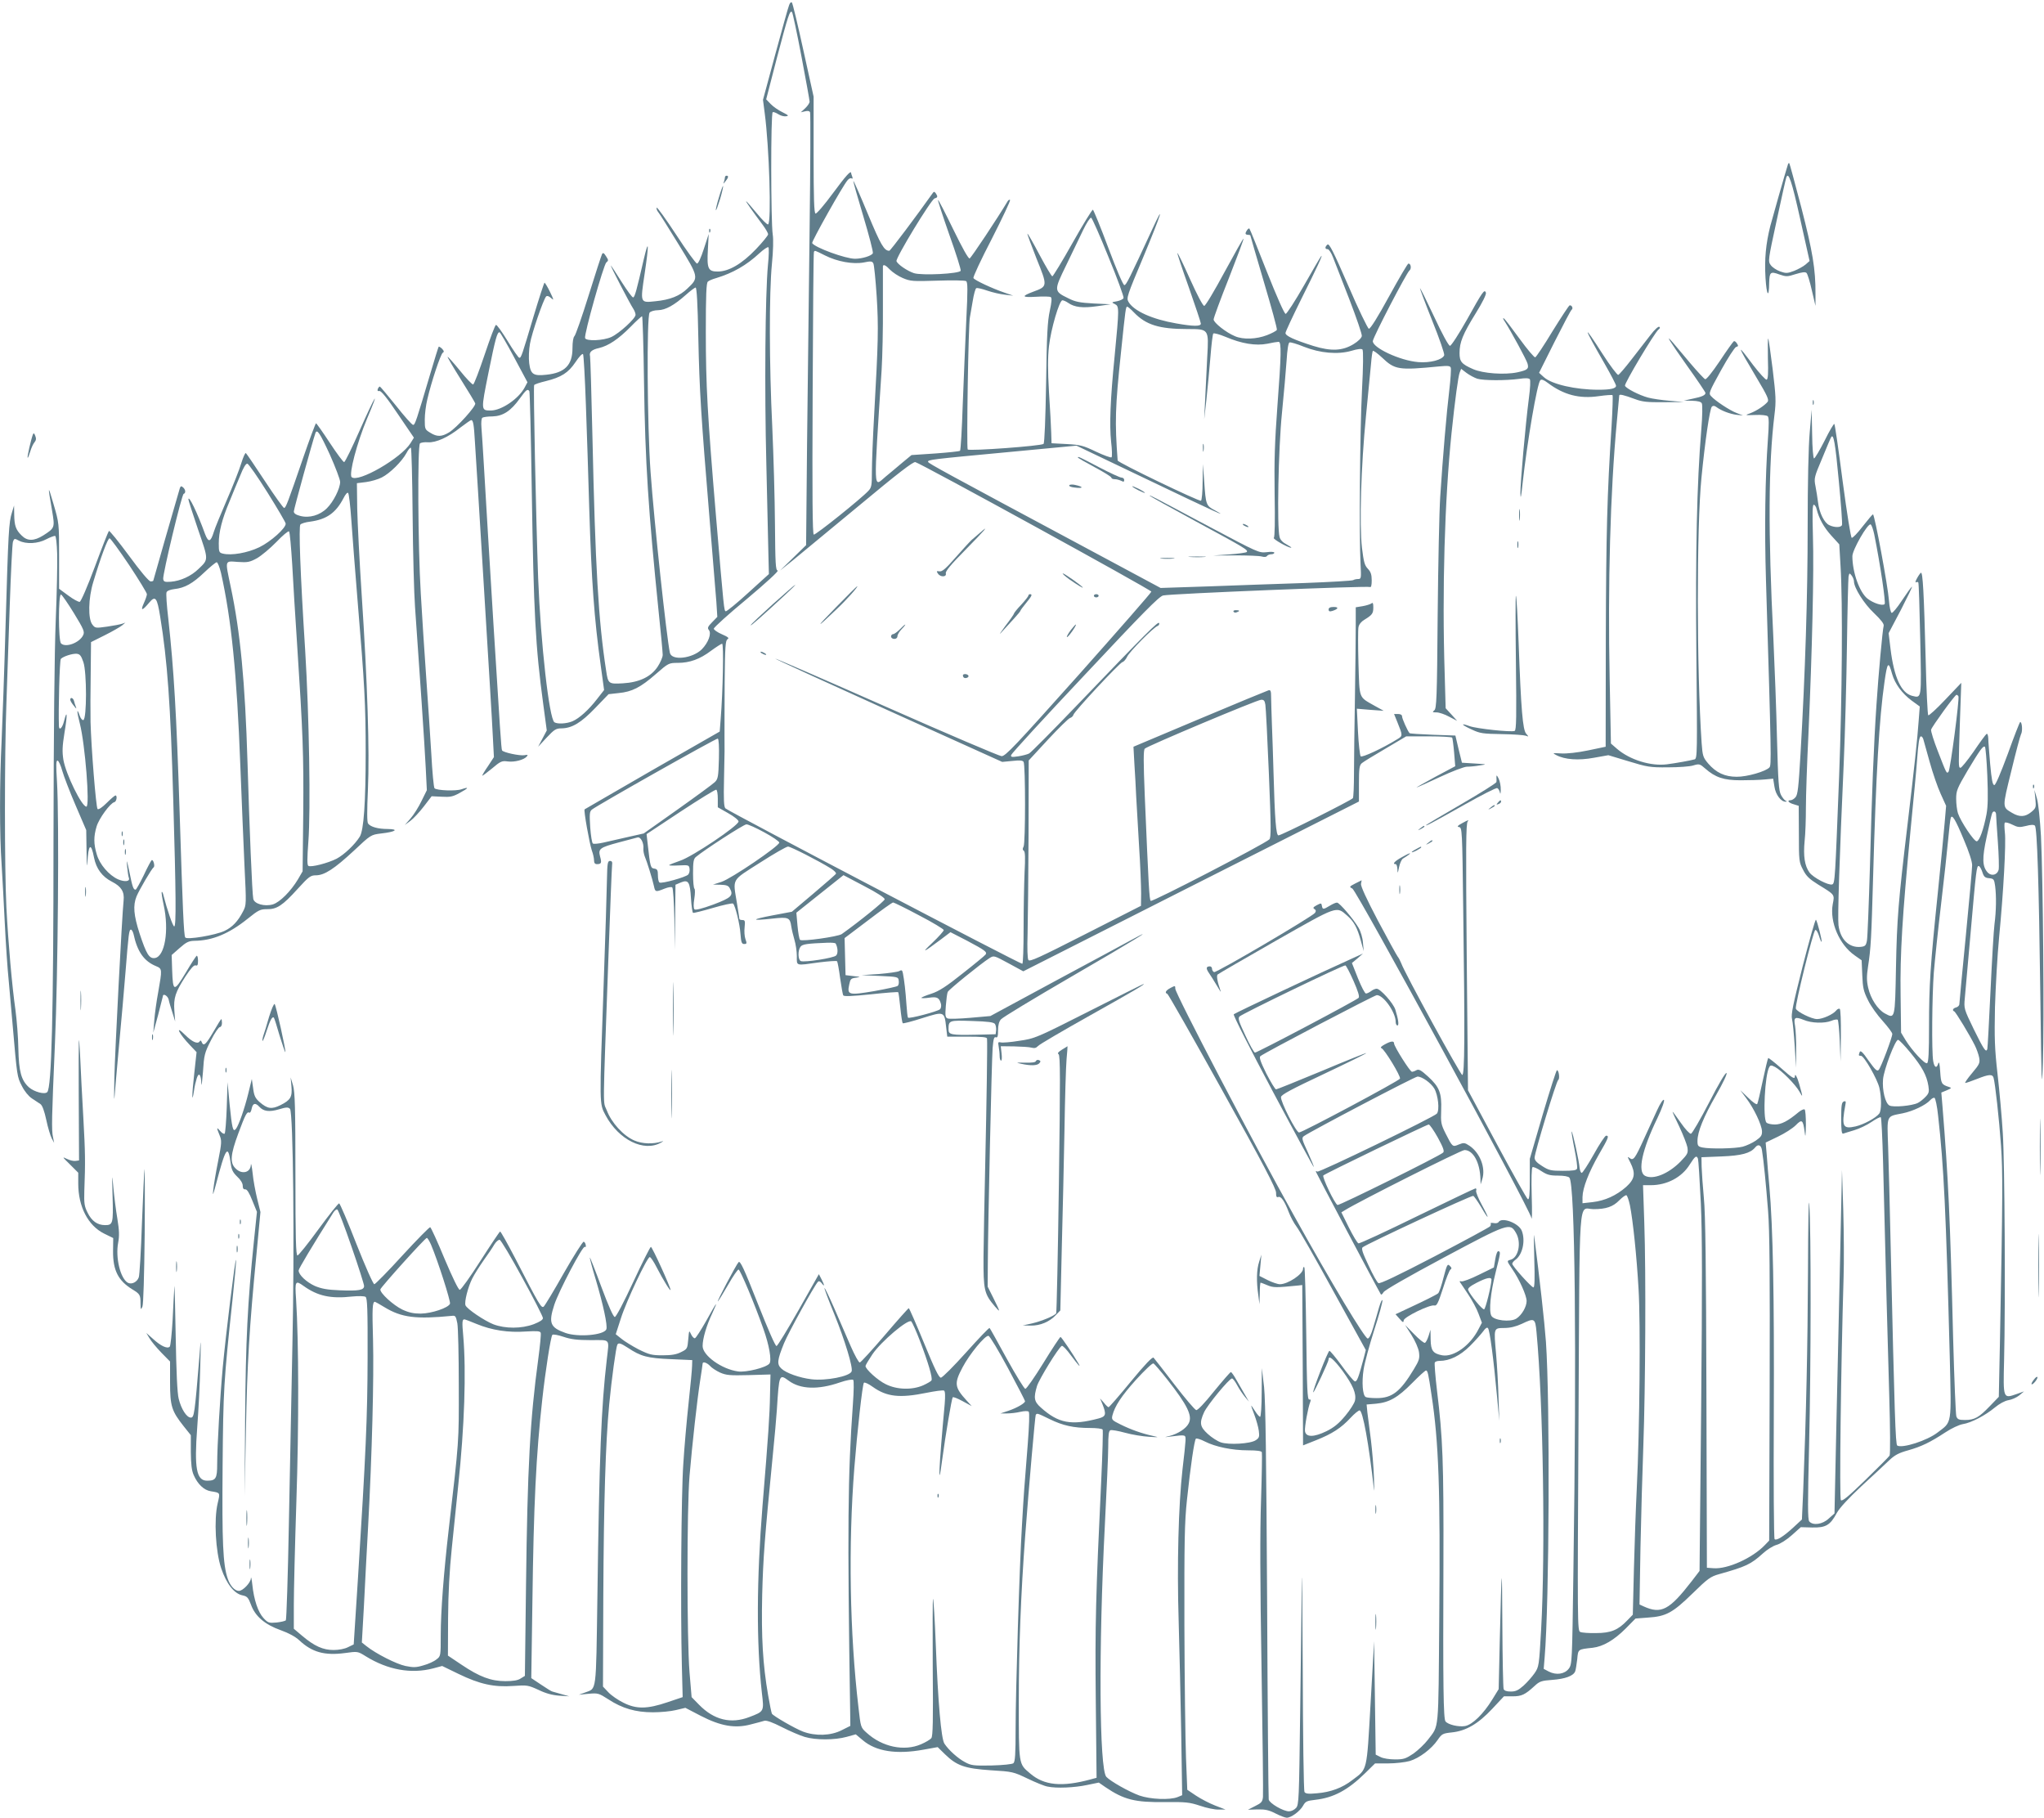 <?xml version="1.0" standalone="no"?>
<!DOCTYPE svg PUBLIC "-//W3C//DTD SVG 20010904//EN"
 "http://www.w3.org/TR/2001/REC-SVG-20010904/DTD/svg10.dtd">
<svg version="1.0" xmlns="http://www.w3.org/2000/svg"
 width="1280pt" height="1138pt" viewBox="0 0 1280 1138"
 preserveAspectRatio="xMidYMid meet">
<g transform="translate(0,1138) scale(0.1,-0.1)"
fill="#607d8b" stroke="none">
<path d="M4942 11349 c-6 -13 -44 -152 -87 -309 l-77 -285 11 -85 c28 -210 43
-682 21 -695 -5 -3 -37 28 -71 70 -34 41 -64 75 -66 75 -5 0 38 -60 104 -149
18 -24 33 -50 33 -58 0 -7 -34 -49 -76 -93 -88 -92 -170 -140 -240 -140 -60 0
-68 18 -61 139 l5 96 -30 -92 c-18 -56 -35 -93 -43 -93 -7 0 -66 81 -131 181
-65 99 -120 175 -122 169 -2 -6 2 -19 10 -28 8 -9 65 -100 127 -201 128 -208
128 -209 56 -277 -48 -47 -109 -71 -201 -80 -96 -10 -95 -13 -67 173 28 189
26 225 -6 88 -44 -191 -56 -236 -66 -237 -6 -1 -37 42 -71 95 -33 53 -64 100
-68 104 -10 9 120 -241 141 -272 7 -11 13 -27 13 -36 0 -23 -102 -116 -152
-139 -51 -23 -156 -27 -164 -7 -8 21 116 460 133 474 14 11 14 15 -2 39 -13
21 -19 24 -25 13 -4 -8 -42 -124 -84 -259 -42 -135 -82 -249 -89 -255 -7 -6
-12 -36 -12 -75 0 -106 -48 -154 -163 -166 -82 -9 -99 2 -108 72 -4 32 -2 85
5 123 11 65 84 277 101 295 6 6 18 2 31 -10 19 -17 18 -13 -7 39 -15 31 -31
57 -34 57 -3 0 -34 -96 -69 -212 -73 -245 -77 -258 -89 -258 -5 0 -38 47 -73
105 -35 57 -68 103 -73 101 -6 -1 -37 -85 -71 -186 -34 -101 -66 -185 -72
-187 -5 -2 -43 37 -83 87 -40 49 -75 88 -77 86 -2 -2 35 -65 82 -140 48 -76
88 -143 91 -151 7 -17 -116 -153 -164 -182 -46 -28 -75 -29 -118 -2 -33 20
-34 23 -34 82 0 34 7 91 16 127 25 108 83 283 97 292 9 5 8 11 -5 25 -10 9
-19 15 -21 12 -2 -2 -25 -76 -51 -164 -90 -304 -97 -325 -109 -325 -7 0 -55
54 -107 120 -52 65 -98 119 -101 120 -4 0 -10 -7 -13 -15 -4 -11 -1 -15 10
-13 11 2 49 -45 116 -145 l100 -147 -21 -34 c-58 -94 -330 -251 -369 -213 -18
19 33 214 97 367 84 198 52 148 -45 -71 -49 -111 -93 -202 -99 -202 -5 -1 -46
54 -90 121 -44 67 -83 122 -86 122 -3 0 -39 -96 -79 -212 -99 -288 -110 -318
-121 -318 -5 0 -59 75 -120 168 -61 92 -114 171 -119 175 -4 5 -17 -24 -29
-63 -12 -40 -53 -144 -91 -231 -38 -88 -75 -178 -81 -199 -20 -65 -34 -68 -55
-13 -48 133 -104 248 -104 216 0 -6 27 -90 60 -187 67 -194 67 -187 3 -248
-46 -45 -112 -75 -173 -80 -39 -3 -45 0 -48 17 -4 29 116 529 128 533 15 5 12
28 -4 41 -11 10 -15 8 -20 -6 -26 -87 -166 -575 -166 -578 0 -3 -8 -5 -17 -5
-11 1 -63 62 -136 162 -65 88 -121 157 -125 154 -4 -4 -44 -105 -88 -224 -47
-126 -87 -218 -95 -220 -8 -1 -40 16 -72 40 l-57 42 0 205 c0 206 0 206 -35
326 -36 123 -37 120 -9 -41 18 -108 18 -109 -55 -156 -58 -36 -100 -37 -136 0
-36 35 -45 61 -46 130 l-1 57 -13 -43 c-20 -62 -23 -123 -40 -702 -8 -289 -20
-617 -25 -730 -13 -262 -13 -585 0 -770 5 -80 14 -246 20 -370 6 -124 17 -288
25 -365 7 -77 18 -198 24 -270 28 -325 28 -326 58 -384 17 -34 42 -64 63 -78
19 -12 43 -28 53 -35 12 -8 25 -44 37 -100 10 -48 26 -100 34 -115 l15 -28 -7
35 c-10 47 -8 119 12 585 19 436 27 1404 13 1639 -7 109 -6 137 4 134 7 -2 20
-31 29 -64 9 -32 46 -129 83 -215 l67 -156 2 -134 c1 -74 3 -107 5 -74 6 121
23 135 42 35 14 -69 51 -119 112 -150 59 -30 79 -63 73 -118 -10 -95 -54 -943
-58 -1112 -2 -96 -2 -150 1 -120 2 30 15 174 28 320 14 146 32 355 41 465 19
238 22 265 34 265 5 0 12 -12 16 -27 24 -112 66 -171 142 -202 38 -16 38 -19
13 -161 -11 -58 -22 -139 -25 -180 l-6 -75 30 110 c16 61 29 113 30 118 1 20
30 3 36 -20 3 -16 14 -53 24 -83 l17 -55 -5 66 c-6 82 6 117 69 215 34 52 54
74 64 70 12 -4 15 3 15 30 0 19 -4 33 -9 30 -4 -3 -34 -48 -65 -101 -77 -128
-83 -127 -88 13 l-3 93 50 44 c42 37 57 44 92 45 113 1 217 44 335 139 67 54
78 59 120 59 61 -1 97 22 192 127 70 77 81 85 114 85 54 0 116 41 238 154 106
100 107 100 171 108 90 10 115 27 41 28 -61 0 -107 13 -123 34 -7 8 -7 81 -1
212 11 241 -3 675 -39 1220 -14 210 -26 453 -28 540 l-2 159 57 7 c31 4 76 17
99 29 50 25 126 100 154 152 11 21 23 36 28 34 4 -1 9 -193 11 -427 2 -234 9
-490 15 -570 26 -363 61 -878 67 -1006 l7 -141 -33 -67 c-18 -38 -49 -87 -69
-110 l-36 -41 35 26 c19 14 57 55 84 90 l49 64 63 -3 c53 -3 70 0 113 24 56
30 61 40 12 23 -36 -13 -156 -8 -170 6 -5 6 -14 102 -20 215 -7 113 -21 329
-32 480 -11 151 -26 388 -34 525 -18 297 -21 923 -5 939 5 5 28 9 50 7 50 -3
125 30 204 93 33 25 63 46 67 46 12 0 17 -28 23 -135 4 -55 29 -462 56 -905
27 -443 53 -865 56 -937 l7 -133 -36 -55 c-21 -30 -37 -57 -37 -61 0 -3 27 17
60 44 54 46 63 50 99 45 42 -6 103 10 120 31 9 11 6 12 -15 8 -29 -5 -132 17
-140 30 -5 7 -13 136 -54 793 -25 411 -48 782 -60 995 -6 96 -12 201 -15 232
-3 34 0 60 6 63 6 4 34 8 63 8 66 2 115 34 171 112 40 55 49 63 60 46 3 -5 10
-283 15 -618 12 -772 23 -981 72 -1342 l22 -164 -27 -51 -27 -51 54 58 c47 50
58 57 92 57 66 1 123 35 212 128 l83 86 63 7 c84 8 137 35 233 119 79 69 82
70 137 70 75 0 139 23 209 76 33 24 64 44 69 44 11 0 5 -298 -9 -472 l-6 -78
-421 -241 c-231 -134 -423 -244 -425 -246 -7 -5 30 -212 45 -257 8 -21 14 -49
14 -62 0 -17 6 -24 18 -24 28 0 31 8 20 47 -13 49 -3 57 117 89 55 14 108 29
117 31 20 6 41 -35 37 -71 -1 -12 3 -32 8 -46 14 -32 49 -145 58 -187 8 -38
10 -39 65 -17 25 10 45 13 50 8 5 -5 11 -95 13 -199 l2 -190 3 203 2 203 33
14 c48 20 58 4 64 -99 3 -48 9 -89 13 -91 4 -2 60 12 125 31 65 19 121 31 126
27 14 -15 42 -128 46 -190 4 -53 8 -63 23 -63 17 0 18 4 8 31 -6 17 -8 50 -5
75 4 38 2 44 -14 44 -11 0 -19 3 -19 8 0 4 -7 48 -15 97 -26 159 -38 138 144
254 87 56 166 101 176 101 16 0 191 -89 268 -137 21 -13 35 -28 32 -33 -3 -6
-67 -61 -141 -124 l-135 -114 -122 -23 c-136 -26 -136 -35 0 -20 100 11 110 7
118 -48 3 -20 12 -58 20 -85 8 -26 15 -73 15 -102 0 -63 -11 -60 140 -39 58 7
108 11 112 7 3 -4 12 -51 19 -105 8 -54 16 -103 20 -109 5 -7 56 -5 173 7 92
10 169 16 171 13 2 -2 8 -45 13 -96 5 -51 12 -95 15 -98 3 -3 58 11 123 32
137 43 138 43 149 -57 l7 -59 124 0 c92 0 124 -3 125 -12 3 -34 -3 -415 -11
-773 -5 -220 -10 -486 -11 -592 -1 -211 4 -233 72 -313 35 -40 35 -38 -11 55
l-35 70 1 145 c1 243 24 1270 30 1348 5 58 9 72 20 68 11 -4 14 6 14 43 0 32
6 56 18 69 9 12 208 132 442 268 387 224 547 323 380 232 -36 -20 -250 -135
-477 -257 l-411 -222 -125 -11 c-69 -6 -133 -8 -143 -4 -14 6 -16 17 -11 79 3
39 8 79 12 87 6 14 207 177 262 212 27 17 28 16 119 -33 l92 -50 1051 532
1051 531 0 113 c0 94 3 114 18 127 9 8 76 49 148 91 l130 77 141 0 c78 0 144
-4 147 -8 2 -4 8 -46 12 -93 l7 -86 -124 -66 c-68 -37 -121 -67 -118 -67 3 0
68 29 145 65 77 36 153 65 170 65 17 0 53 3 80 8 48 7 48 7 -31 12 l-80 5 -21
85 -20 85 -141 5 c-78 3 -143 7 -146 10 -12 13 -47 91 -47 105 0 9 -9 15 -25
15 l-25 0 21 -52 c34 -84 34 -85 -1 -106 -94 -58 -220 -116 -229 -107 -5 6
-13 75 -17 154 l-7 144 84 -7 84 -6 -58 32 c-100 57 -93 39 -100 264 -3 109
-3 212 0 227 3 18 18 36 37 47 49 30 56 39 56 77 0 27 -3 33 -12 25 -7 -5 -32
-13 -55 -17 l-43 -7 0 -111 c0 -62 -2 -263 -5 -447 -3 -184 -6 -400 -6 -480 0
-80 -3 -151 -7 -157 -9 -13 -447 -233 -466 -233 -15 0 -23 99 -31 395 -3 99
-7 234 -10 300 -2 66 -5 142 -5 169 0 41 -3 48 -17 44 -10 -3 -204 -83 -432
-179 l-413 -174 6 -110 c4 -60 9 -150 11 -200 3 -49 11 -189 18 -310 8 -121
13 -255 13 -298 l-1 -78 -348 -177 c-291 -148 -349 -175 -357 -162 -6 9 -8 73
-5 165 2 83 5 360 6 617 l1 467 120 130 c67 72 129 133 139 136 10 3 19 12 21
20 4 20 287 323 307 330 9 2 22 18 29 33 13 30 167 186 191 193 8 3 12 11 10
18 -5 14 -72 -53 -524 -524 -148 -154 -278 -285 -290 -292 -11 -6 -42 -14 -68
-18 -41 -6 -48 -5 -45 8 1 8 209 235 462 503 361 385 465 491 490 496 45 11
1282 61 1295 53 7 -4 11 10 11 41 0 37 -6 54 -24 73 -21 22 -26 43 -37 131
-17 148 -6 509 25 825 14 143 28 292 32 330 3 39 8 74 11 78 3 4 28 -14 57
-41 81 -77 103 -81 358 -56 55 5 69 4 73 -8 3 -8 -1 -71 -9 -139 -17 -139 -41
-421 -57 -669 -6 -91 -13 -426 -16 -745 -4 -516 -7 -581 -21 -592 -14 -11 -12
-13 14 -13 16 0 52 -12 79 -27 l50 -26 -36 40 -36 39 -6 214 c-17 525 0 1092
43 1510 22 211 42 356 51 378 l9 23 34 -26 c19 -14 49 -30 67 -36 40 -12 180
-12 262 -1 39 6 60 5 67 -2 5 -7 3 -54 -6 -121 -21 -162 -54 -532 -53 -595 1
-40 5 -21 14 65 29 262 91 625 111 645 7 7 23 1 45 -16 102 -77 200 -102 322
-84 43 6 82 9 85 6 3 -4 0 -91 -6 -194 -28 -429 -34 -671 -36 -1322 l-1 -685
-110 -23 c-67 -14 -133 -21 -168 -19 -55 3 -57 3 -32 -10 54 -29 140 -35 237
-17 l90 16 126 -38 c118 -36 135 -39 247 -38 66 0 138 5 159 12 37 11 41 10
75 -20 63 -55 115 -73 221 -73 52 0 120 2 150 5 l54 5 8 -50 c7 -50 42 -96 71
-94 9 0 8 2 -1 6 -7 3 -20 19 -29 36 -14 27 -18 83 -25 352 -4 176 -15 462
-23 635 -33 657 -31 1081 7 1392 11 87 9 118 -11 285 -13 103 -25 190 -28 193
-3 3 -3 -53 -2 -124 3 -93 1 -130 -8 -133 -6 -2 -44 39 -84 91 -108 145 -105
133 23 -82 66 -110 77 -136 67 -148 -20 -24 -69 -56 -108 -71 -36 -13 -35 -13
31 -11 38 2 72 -2 78 -8 8 -8 8 -50 1 -145 -17 -238 -22 -556 -12 -884 34
-1109 34 -1154 22 -1169 -21 -25 -141 -60 -206 -59 -73 0 -128 25 -178 83 -32
38 -35 47 -41 128 -31 454 -32 1352 -1 1662 22 225 52 431 65 444 7 7 16 7 28
-2 32 -24 87 -44 127 -49 l40 -4 -39 15 c-43 16 -134 76 -161 106 -16 17 -13
25 62 161 43 78 86 144 95 147 14 3 15 7 5 22 -6 10 -15 16 -19 14 -5 -3 -45
-59 -88 -124 -50 -74 -85 -117 -92 -114 -7 3 -49 48 -93 100 -44 52 -92 109
-107 127 -57 66 -24 14 87 -143 63 -88 115 -165 115 -170 0 -14 -21 -24 -80
-36 l-55 -12 52 -1 c35 -1 55 -6 60 -16 5 -8 4 -81 -3 -163 -28 -345 -37 -755
-31 -1409 6 -613 6 -652 -11 -657 -24 -7 -118 -24 -173 -31 -101 -13 -233 28
-313 97 l-38 33 -8 407 c-12 588 4 1170 45 1608 8 85 15 159 15 164 0 10 27 4
100 -23 45 -17 77 -20 180 -19 l125 1 -90 8 c-49 4 -110 13 -135 20 -55 15
-137 57 -144 74 -5 14 185 332 210 352 10 7 11 13 5 17 -6 4 -31 -19 -55 -51
-25 -32 -78 -100 -118 -152 -40 -52 -78 -96 -84 -98 -6 -2 -51 57 -99 132
-128 200 -123 175 14 -63 39 -68 71 -130 71 -137 0 -17 -33 -25 -110 -25 -143
0 -292 34 -341 78 l-31 28 97 194 c54 107 102 198 107 201 12 8 0 31 -13 27
-5 -2 -53 -75 -107 -162 -53 -88 -102 -161 -108 -163 -6 -2 -50 50 -98 116
-48 66 -92 124 -99 128 -7 4 -4 -6 7 -21 36 -56 137 -241 142 -263 9 -33 -1
-40 -64 -54 -81 -17 -216 -7 -277 20 -73 32 -85 47 -85 101 0 67 20 117 101
248 43 69 68 120 64 130 -9 23 -19 10 -119 -170 -51 -90 -98 -163 -106 -163
-8 0 -48 72 -99 182 -47 100 -87 181 -89 179 -1 -2 33 -94 77 -204 45 -111 78
-208 75 -216 -11 -29 -89 -49 -162 -43 -115 9 -289 91 -285 132 3 27 211 427
229 441 14 11 10 44 -6 44 -5 0 -59 -92 -121 -205 -72 -132 -118 -205 -127
-203 -7 2 -66 123 -129 270 -93 214 -119 265 -130 257 -17 -15 -17 -29 1 -29
8 0 23 -23 34 -52 11 -29 57 -147 102 -262 44 -115 80 -218 78 -230 -2 -12
-23 -33 -51 -50 -70 -43 -141 -46 -252 -12 -120 38 -175 63 -175 81 0 8 45
104 99 213 97 194 138 282 125 269 -4 -3 -52 -86 -108 -184 -56 -98 -108 -178
-115 -178 -8 0 -54 104 -118 265 -57 145 -106 267 -109 269 -5 6 -24 -19 -24
-31 0 -5 7 -8 15 -8 8 0 15 -2 15 -4 0 -2 38 -133 85 -292 47 -158 84 -293 81
-299 -2 -6 -30 -21 -61 -33 -67 -26 -150 -29 -201 -7 -56 23 -134 85 -134 105
0 10 43 127 96 260 52 133 94 244 91 246 -2 2 -55 -92 -118 -208 -63 -117
-120 -213 -128 -213 -8 0 -45 70 -89 168 -41 92 -77 166 -79 163 -2 -2 30 -99
72 -216 41 -117 75 -219 75 -226 0 -18 -45 -18 -153 1 -151 26 -267 78 -300
135 -14 24 -10 37 94 284 110 264 139 354 52 165 -139 -300 -160 -344 -172
-344 -8 0 -49 96 -101 235 -48 129 -92 235 -96 237 -5 1 -62 -92 -127 -207
-65 -116 -123 -210 -127 -210 -5 0 -41 61 -81 136 -39 74 -73 133 -75 131 -2
-2 24 -72 57 -156 70 -173 70 -174 -20 -207 -77 -29 -73 -37 16 -32 45 3 87 2
93 -2 8 -5 6 -30 -6 -86 -14 -64 -19 -149 -23 -451 -4 -227 -10 -376 -16 -382
-13 -13 -464 -46 -475 -35 -8 9 4 793 14 829 2 11 10 55 17 98 7 44 17 81 23
83 7 3 38 -5 70 -16 32 -11 81 -22 109 -25 l52 -6 -55 19 c-76 26 -186 77
-194 91 -4 6 48 117 115 246 66 130 118 239 114 243 -3 4 -10 0 -15 -8 -62
-104 -228 -354 -238 -358 -8 -2 -45 64 -103 183 -50 103 -92 185 -95 183 -2
-3 30 -101 71 -218 42 -117 74 -219 71 -225 -7 -19 -244 -31 -293 -15 -42 14
-102 55 -109 75 -7 18 217 387 239 393 19 5 21 11 7 32 -7 10 -12 11 -17 4
-100 -141 -267 -364 -274 -364 -32 0 -53 35 -134 230 -48 116 -89 209 -91 207
-2 -2 26 -101 62 -220 36 -120 63 -224 60 -232 -6 -16 -66 -35 -112 -35 -59 0
-251 70 -268 98 -5 9 193 362 222 394 8 10 19 15 25 11 6 -4 8 0 4 11 -4 10
-7 20 -7 22 0 21 -33 -16 -115 -127 -53 -72 -101 -128 -108 -126 -9 3 -12 94
-12 368 l0 364 -64 290 c-35 160 -67 294 -72 299 -5 5 -12 -1 -17 -15z m77
-323 c28 -147 51 -275 51 -283 0 -7 -12 -26 -27 -40 l-28 -26 26 6 c19 5 29 2
32 -7 3 -8 2 -335 -3 -728 -5 -392 -12 -998 -16 -1347 l-6 -634 -82 -80 -81
-79 80 64 c44 36 230 190 414 342 246 205 339 276 353 273 38 -10 1478 -800
1478 -811 0 -6 -205 -240 -455 -521 -397 -444 -459 -510 -483 -509 -15 1 -339
139 -721 308 -382 169 -695 305 -697 303 -2 -2 317 -148 709 -325 l713 -322
63 6 c46 5 65 4 71 -6 12 -19 12 -508 0 -530 -7 -13 -7 -21 1 -26 9 -5 10 -44
5 -138 -3 -72 -6 -229 -6 -348 0 -119 -3 -219 -8 -222 -8 -5 -1835 951 -1859
973 -10 9 -12 55 -9 184 4 198 4 176 3 270 0 39 0 190 1 334 2 226 5 264 18
271 12 7 4 14 -35 31 -28 12 -51 28 -51 35 0 8 93 92 208 187 118 99 201 175
192 177 -13 2 -15 42 -17 290 -1 158 -9 433 -17 612 -19 388 -20 834 -2 1018
8 81 10 154 5 184 -12 78 -13 762 0 766 5 2 21 -4 35 -13 14 -9 35 -15 48 -13
20 3 16 6 -23 26 -25 12 -58 35 -73 51 l-28 29 67 259 c71 268 81 301 95 287
4 -5 31 -130 59 -278z m1923 -1256 c55 -133 97 -249 94 -256 -3 -7 -21 -16
-41 -20 -35 -6 -36 -7 -13 -18 27 -14 27 -24 -2 -326 -27 -271 -33 -430 -22
-535 6 -49 7 -94 3 -98 -4 -4 -48 12 -97 35 -81 39 -98 43 -184 48 l-95 5 -2
65 c-1 36 -7 151 -14 255 -8 140 -8 216 0 288 12 107 65 287 84 287 7 0 23 -7
36 -16 40 -28 91 -34 181 -21 l85 12 -106 5 c-87 5 -115 10 -160 33 -90 44
-90 47 -13 205 36 75 84 174 106 220 22 46 45 81 51 79 6 -2 55 -113 109 -247z
m-2133 -50 c-17 -183 -22 -780 -10 -1245 6 -248 12 -504 13 -569 l3 -120 -130
-118 c-71 -65 -134 -116 -140 -115 -11 4 -11 4 -61 592 -54 640 -64 824 -64
1156 0 233 3 309 13 316 6 6 30 16 52 22 105 32 189 80 270 155 27 25 53 42
57 38 4 -4 3 -55 -3 -112z m357 61 c77 -39 176 -57 244 -44 43 9 52 8 59 -6 5
-9 14 -101 21 -206 12 -194 10 -282 -16 -745 -8 -140 -14 -299 -14 -352 0 -87
-2 -100 -22 -121 -44 -48 -331 -278 -342 -274 -8 3 -10 238 -7 883 2 483 5
882 8 887 6 10 3 11 69 -22z m408 -90 c16 -16 51 -40 80 -52 48 -20 61 -21
217 -16 91 3 171 2 179 -3 10 -6 11 -51 1 -246 -6 -132 -16 -367 -22 -524 -5
-157 -13 -288 -17 -292 -4 -4 -74 -11 -155 -17 l-149 -10 -58 -48 c-31 -26
-78 -66 -104 -87 -78 -65 -76 -121 -25 669 5 83 9 260 8 395 0 135 0 248 0
253 2 14 18 7 45 -22z m-1201 -423 c7 -336 17 -490 71 -1143 19 -231 38 -462
42 -513 l6 -94 -32 -33 c-28 -28 -31 -37 -21 -49 18 -22 -3 -79 -44 -121 -59
-58 -189 -73 -200 -22 -21 100 -98 812 -121 1132 -21 289 -25 974 -6 998 7 8
30 15 53 15 47 1 101 31 174 96 28 25 55 45 61 46 7 0 13 -98 17 -312z m2728
156 c75 -78 158 -104 335 -104 135 0 134 1 124 -175 -4 -77 -10 -196 -13 -265
l-6 -125 14 125 c7 69 19 188 25 265 6 77 14 143 18 147 4 4 39 -5 77 -21 101
-43 189 -57 261 -43 31 7 63 12 71 12 18 0 17 -78 -8 -408 -16 -217 -20 -335
-17 -545 3 -169 1 -270 -5 -274 -10 -6 88 -62 108 -62 6 0 -7 9 -27 20 -24 12
-41 29 -45 47 -17 60 -8 551 15 777 12 121 25 269 29 328 4 68 11 111 18 113
6 3 47 -9 91 -27 101 -40 212 -50 298 -25 36 11 62 14 68 8 6 -6 5 -105 -3
-258 -13 -253 -18 -911 -9 -1084 5 -90 4 -95 -15 -95 -11 0 -25 -3 -31 -7 -7
-4 -144 -12 -305 -18 -162 -5 -431 -15 -597 -21 l-304 -10 -466 250 c-893 478
-986 529 -990 539 -4 14 14 16 506 62 l423 40 442 -211 c428 -205 523 -248
425 -194 -55 29 -57 33 -67 181 l-8 109 -2 -112 c0 -61 -5 -114 -10 -118 -11
-6 -521 239 -522 252 -18 242 -16 329 21 678 28 272 30 285 39 285 4 0 23 -16
42 -36z m-3068 -436 c7 -503 27 -802 92 -1442 14 -131 25 -251 25 -266 0 -14
-14 -47 -31 -73 -42 -64 -115 -99 -219 -105 -89 -5 -92 -3 -104 78 -49 315
-68 653 -86 1465 -6 270 -13 497 -15 505 -7 25 10 41 56 51 59 14 121 55 199
134 35 36 67 65 71 65 3 0 9 -186 12 -412z m-814 156 l84 -157 -18 -34 c-38
-70 -144 -142 -210 -143 -64 0 -64 -2 -16 237 43 212 54 253 69 253 4 0 45
-70 91 -156z m450 -299 c6 -170 16 -463 21 -650 14 -451 31 -689 72 -982 l21
-153 -43 -55 c-53 -69 -113 -123 -156 -141 -37 -15 -92 -18 -112 -6 -33 22
-86 495 -102 902 -14 397 -31 1200 -25 1209 2 5 35 16 73 25 97 24 141 52 186
119 21 32 42 55 47 50 4 -4 12 -147 18 -318z m-1603 -312 c35 -79 64 -155 64
-170 0 -41 -42 -125 -83 -165 -44 -44 -110 -63 -167 -48 -27 7 -40 16 -40 28
0 14 117 438 135 490 10 29 28 2 91 -135z m-390 -238 c62 -99 113 -186 113
-193 2 -28 -93 -113 -165 -148 -75 -36 -175 -53 -228 -40 -24 6 -26 10 -26 64
0 71 20 151 67 262 19 47 49 120 67 162 20 51 36 77 45 75 8 -1 65 -83 127
-182z m524 -170 c6 -88 24 -320 40 -515 43 -514 50 -644 50 -940 0 -314 -12
-488 -37 -528 -31 -50 -98 -113 -145 -138 -55 -28 -160 -55 -177 -45 -8 5 -8
46 0 151 15 198 5 795 -20 1200 -31 488 -41 772 -30 786 5 6 32 15 60 18 105
14 162 55 210 147 12 24 24 38 29 33 5 -5 14 -81 20 -169z m-370 -280 c6 -110
19 -330 30 -490 37 -564 42 -703 39 -1065 l-4 -365 -29 -50 c-45 -75 -113
-143 -157 -157 -52 -15 -117 3 -123 35 -7 32 -24 444 -36 852 -15 505 -45 819
-106 1105 -35 167 -38 158 45 152 61 -4 74 -2 120 23 28 16 83 62 122 102 39
41 75 71 79 66 5 -4 13 -98 20 -208z m-1472 69 c2 -60 -2 -248 -9 -419 -8
-199 -13 -692 -14 -1380 0 -1089 -12 -1544 -39 -1572 -15 -17 -82 1 -115 30
-48 44 -63 98 -66 241 -1 72 -10 181 -18 241 -22 155 -45 417 -57 645 -12 243
-12 955 0 1275 5 132 14 409 21 615 7 206 16 385 20 398 8 22 10 22 38 7 45
-23 119 -19 171 9 25 13 50 22 55 21 6 -1 11 -49 13 -111z m451 -72 c61 -92
111 -174 111 -182 0 -8 -9 -34 -20 -58 -22 -49 -9 -47 35 6 38 45 49 31 68
-88 45 -275 65 -549 82 -1150 17 -584 19 -790 6 -790 -9 0 -46 110 -67 193 -3
15 -9 26 -11 23 -3 -3 3 -40 12 -82 35 -160 7 -324 -56 -332 -35 -4 -52 24
-95 154 -37 115 -42 175 -19 232 17 41 95 174 107 182 10 7 -2 51 -12 45 -4
-3 -27 -45 -50 -95 -24 -49 -47 -90 -51 -90 -14 0 -20 18 -39 113 -16 75 -18
81 -14 33 3 -33 8 -65 11 -72 9 -23 -26 -27 -68 -9 -57 26 -115 93 -133 156
-20 66 -20 112 -1 175 15 50 85 146 111 152 14 3 20 42 7 42 -4 0 -29 -21 -55
-47 -29 -29 -51 -43 -57 -38 -10 11 -40 388 -44 545 -1 58 -1 194 1 302 l2
198 88 44 c48 24 96 52 107 61 l20 17 -20 -7 c-11 -4 -53 -12 -94 -18 -71 -10
-75 -10 -92 12 -29 35 -26 166 5 267 47 156 91 274 102 274 6 0 61 -76 123
-168z m575 -49 c65 -290 99 -627 121 -1206 8 -210 20 -492 26 -627 12 -242 12
-246 -9 -286 -32 -62 -67 -99 -116 -122 -57 -27 -237 -57 -246 -41 -9 13 -16
177 -35 779 -20 626 -36 895 -71 1216 -10 83 -15 158 -11 166 3 9 23 17 49 20
65 7 115 35 188 105 36 34 70 62 77 63 6 0 18 -30 27 -67z m-921 -252 c61
-100 68 -116 58 -137 -22 -48 -110 -81 -139 -52 -17 17 -17 311 0 306 7 -3 43
-55 81 -117z m59 -306 c22 -63 22 -355 0 -363 -7 -2 -17 10 -23 28 -19 54 -19
27 1 -50 33 -130 64 -520 41 -520 -29 0 -128 202 -144 293 -8 52 -7 83 7 171
19 112 17 150 -3 71 -10 -41 -30 -62 -32 -32 -4 100 4 414 12 422 16 16 72 34
99 32 20 -2 28 -11 42 -52z m7402 -267 c3 -18 13 -212 22 -431 14 -338 14
-401 3 -412 -30 -29 -734 -394 -743 -385 -9 9 -13 90 -37 653 -9 220 -9 291 0
300 17 17 702 305 728 306 18 1 23 -6 27 -31z m-3422 -339 c-3 -112 -6 -126
-25 -145 -12 -12 -117 -89 -234 -172 l-212 -150 -98 -22 c-54 -12 -123 -28
-154 -35 -31 -7 -61 -10 -66 -6 -6 3 -13 49 -17 102 -5 83 -4 98 10 110 33 27
779 448 789 445 6 -2 9 -50 7 -127z m-7 -249 l0 -54 65 -37 c36 -20 65 -43 65
-52 0 -26 -290 -221 -367 -246 -38 -13 -68 -25 -68 -28 0 -2 28 -3 63 -1 58 3
62 2 65 -20 2 -13 -1 -29 -8 -37 -13 -16 -166 -59 -180 -50 -6 3 -10 24 -10
45 0 32 -4 39 -22 42 -24 3 -26 10 -42 154 l-7 62 213 141 c117 77 218 139
223 137 6 -1 10 -27 10 -56z m291 -211 c52 -28 94 -57 94 -64 0 -22 -301 -226
-362 -246 l-53 -17 47 -1 c37 -1 50 -6 58 -22 25 -45 11 -59 -103 -102 -71
-26 -112 -36 -118 -30 -6 6 -7 31 -1 67 5 31 5 59 1 62 -5 3 -9 45 -9 95 0 73
3 92 18 104 48 41 299 204 316 204 10 1 61 -22 112 -50z m754 -419 c-1 -12
-158 -139 -269 -218 -24 -16 -249 -48 -261 -36 -5 5 -12 45 -16 90 l-7 80 148
118 147 117 129 -68 c81 -42 129 -73 129 -83z m216 -101 c85 -44 154 -86 154
-92 0 -6 -33 -43 -72 -80 -72 -68 -59 -63 56 23 l58 44 105 -54 c111 -59 126
-70 115 -86 -4 -6 -68 -59 -142 -117 -104 -83 -149 -112 -197 -128 -35 -11
-63 -23 -63 -26 0 -3 22 -3 49 1 51 7 63 0 74 -41 2 -12 0 -26 -7 -32 -17 -14
-195 -61 -200 -52 -3 4 -7 43 -10 87 -5 77 -13 146 -22 192 -4 19 -8 21 -24
12 -10 -5 -68 -13 -127 -18 l-108 -7 115 -5 c112 -5 115 -6 118 -29 2 -13 0
-27 -6 -33 -5 -5 -71 -19 -148 -33 -160 -27 -170 -24 -156 41 7 35 11 39 42
43 32 5 31 5 -15 10 l-50 6 -3 116 -3 116 147 111 c81 62 151 112 157 112 5 0
79 -36 163 -81z m-523 -176 c14 -25 16 -63 3 -75 -15 -16 -197 -44 -221 -35
-18 8 -20 66 -2 90 12 16 41 20 169 25 26 1 49 -1 51 -5z m998 -504 c5 -8 8
-25 7 -39 l-3 -25 -125 -3 c-151 -3 -170 0 -170 32 0 58 1 59 147 54 102 -3
137 -8 144 -19z"/>
<path d="M6134 8042 c-17 -15 -40 -34 -50 -43 -10 -9 -55 -58 -99 -108 -62
-71 -85 -91 -102 -88 -18 3 -20 1 -10 -13 14 -24 56 -24 50 0 -4 13 32 56 124
149 123 125 155 163 87 103z"/>
<path d="M6695 7754 c50 -35 96 -63 84 -50 -17 18 -114 86 -123 86 -6 0 12
-16 39 -36z"/>
<path d="M4840 7598 c-74 -67 -137 -126 -139 -132 -4 -10 71 56 219 193 36 33
63 60 60 60 -3 0 -66 -55 -140 -121z"/>
<path d="M5235 7578 c-132 -134 -130 -141 3 -13 66 62 139 145 130 145 -2 0
-62 -59 -133 -132z"/>
<path d="M6440 7651 c0 -4 -20 -30 -45 -57 -25 -26 -45 -51 -45 -55 0 -4 -25
-40 -56 -80 -30 -41 -41 -58 -24 -39 18 19 52 57 76 83 24 26 44 50 44 53 0 3
16 25 35 48 37 45 42 56 25 56 -5 0 -10 -4 -10 -9z"/>
<path d="M6850 7650 c0 -5 7 -10 15 -10 8 0 15 5 15 10 0 6 -7 10 -15 10 -8 0
-15 -4 -15 -10z"/>
<path d="M5635 7440 c-16 -16 -35 -30 -42 -30 -7 0 -13 -7 -13 -15 0 -8 9 -15
20 -15 12 0 20 7 20 17 0 9 12 30 27 45 15 15 24 28 22 28 -3 0 -18 -13 -34
-30z"/>
<path d="M6706 7436 c-30 -40 -35 -63 -5 -26 23 29 41 60 36 60 -3 0 -16 -15
-31 -34z"/>
<path d="M4770 7290 c8 -5 20 -10 25 -10 6 0 3 5 -5 10 -8 5 -19 10 -25 10 -5
0 -3 -5 5 -10z"/>
<path d="M6030 7152 c0 -14 11 -21 26 -15 8 3 11 9 8 14 -7 11 -34 12 -34 1z"/>
<path d="M7533 8575 c0 -22 2 -30 4 -17 2 12 2 30 0 40 -3 9 -5 -1 -4 -23z"/>
<path d="M6750 8516 c0 -3 47 -30 105 -61 58 -31 105 -60 105 -66 0 -5 9 -9
21 -9 11 0 29 -5 40 -10 15 -8 19 -7 19 5 0 8 -7 15 -17 15 -9 0 -72 29 -141
65 -124 65 -132 69 -132 61z"/>
<path d="M6696 8342 c-3 -6 11 -12 32 -14 57 -8 61 4 5 16 -17 4 -34 3 -37 -2z"/>
<path d="M7090 8335 c0 -2 18 -14 40 -25 22 -11 40 -18 40 -15 0 2 -18 14 -40
25 -22 11 -40 18 -40 15z"/>
<path d="M7200 8276 c0 -2 129 -74 288 -160 309 -167 331 -180 319 -192 -4 -4
-53 -11 -110 -15 l-102 -7 140 1 c77 0 152 -3 166 -7 17 -5 29 -3 33 3 4 6 16
11 27 11 10 0 19 4 19 10 0 5 -20 7 -49 3 -47 -5 -54 -2 -357 159 -364 194
-374 200 -374 194z"/>
<path d="M7790 8090 c8 -5 20 -10 25 -10 6 0 3 5 -5 10 -8 5 -19 10 -25 10 -5
0 -3 -5 5 -10z"/>
<path d="M7453 7893 c26 -2 67 -2 90 0 23 2 2 3 -48 3 -49 0 -68 -1 -42 -3z"/>
<path d="M7273 7883 c20 -2 54 -2 75 0 20 2 3 4 -38 4 -41 0 -58 -2 -37 -4z"/>
<path d="M762 6160 c0 -14 2 -19 5 -12 2 6 2 18 0 25 -3 6 -5 1 -5 -13z"/>
<path d="M772 6105 c0 -16 2 -22 5 -12 2 9 2 23 0 30 -3 6 -5 -1 -5 -18z"/>
<path d="M782 6045 c0 -16 2 -22 5 -12 2 9 2 23 0 30 -3 6 -5 -1 -5 -18z"/>
<path d="M440 6999 c0 -6 10 -23 22 -37 15 -20 19 -22 13 -7 -4 11 -10 28 -12
38 -6 19 -23 24 -23 6z"/>
<path d="M11196 10349 c-16 -49 -97 -335 -110 -384 -28 -112 -37 -207 -30
-325 7 -112 22 -131 23 -30 2 67 8 72 63 52 44 -15 50 -15 103 2 40 12 60 15
68 7 6 -6 21 -54 33 -108 l23 -98 0 75 c1 154 -18 266 -89 542 -39 150 -73
274 -75 276 -3 3 -7 -1 -9 -9z m77 -339 l59 -264 -25 -22 c-14 -12 -47 -30
-72 -40 -43 -16 -51 -16 -88 -3 -22 8 -48 25 -58 39 -18 24 -17 31 37 280 30
140 57 261 60 268 13 41 34 -19 87 -258z"/>
<path d="M4540 10271 c0 -5 -3 -18 -6 -28 -6 -16 -5 -16 9 2 19 23 21 35 7 35
-5 0 -10 -4 -10 -9z"/>
<path d="M4502 10144 c-13 -42 -21 -78 -19 -80 2 -3 14 30 27 72 12 41 20 77
18 79 -2 3 -14 -30 -26 -71z"/>
<path d="M4441 9934 c0 -11 3 -14 6 -6 3 7 2 16 -1 19 -3 4 -6 -2 -5 -13z"/>
<path d="M11352 8860 c0 -14 2 -19 5 -12 2 6 2 18 0 25 -3 6 -5 1 -5 -13z"/>
<path d="M11333 8674 c-8 -87 -13 -312 -13 -591 0 -437 -15 -909 -45 -1427
-12 -206 -17 -251 -31 -267 -9 -11 -23 -19 -31 -19 -25 0 -13 -16 19 -25 l32
-10 1 -175 c0 -168 1 -178 26 -225 20 -40 39 -58 95 -93 106 -65 103 -61 91
-123 -20 -110 41 -253 137 -320 l44 -31 4 -93 c3 -79 8 -101 36 -157 17 -36
59 -94 92 -130 33 -37 60 -73 60 -81 0 -22 -71 -210 -85 -225 -10 -11 -21 -1
-63 57 -36 53 -51 67 -56 55 -8 -22 -8 -24 8 -24 19 0 102 -145 115 -200 14
-62 14 -143 -1 -162 -22 -28 -97 -68 -148 -80 -80 -18 -89 -1 -64 134 5 23 2
27 -10 22 -13 -5 -16 -24 -16 -106 0 -76 3 -99 13 -95 6 2 37 12 68 21 31 9
80 32 109 52 28 19 55 33 58 29 4 -4 10 -127 14 -273 17 -679 29 -1146 39
-1474 6 -197 7 -364 2 -371 -4 -7 -72 -75 -151 -152 -105 -102 -145 -136 -154
-127 -10 10 0 828 17 1398 3 88 2 275 -2 415 l-8 254 -11 -510 c-6 -280 -17
-764 -24 -1075 l-12 -565 -36 -32 c-39 -37 -99 -45 -122 -18 -10 12 -10 110
-1 477 12 504 13 1356 1 1508 -4 57 -7 -111 -8 -420 -2 -468 -11 -888 -30
-1374 l-8 -179 -55 -51 c-61 -56 -105 -83 -116 -72 -5 4 -7 357 -5 784 3 739
-5 1167 -28 1427 -6 61 -13 147 -16 191 l-7 81 77 37 c42 20 92 52 111 71 39
40 46 35 56 -40 5 -41 6 -34 8 42 0 50 -3 94 -8 97 -5 4 -22 -4 -38 -17 -67
-56 -108 -77 -148 -77 -23 0 -46 5 -53 12 -24 24 -10 303 18 348 7 12 13 12
36 0 41 -22 128 -110 153 -155 22 -40 22 -36 -3 52 -12 42 -26 66 -26 45 0
-21 -15 -13 -89 53 -41 36 -76 63 -78 61 -3 -3 -18 -66 -34 -141 -16 -75 -31
-141 -35 -147 -4 -5 -28 11 -56 39 l-50 48 37 -50 c48 -63 97 -166 99 -207 1
-26 -6 -36 -39 -59 -22 -15 -59 -32 -82 -38 -46 -12 -202 -15 -252 -5 -27 6
-31 10 -31 41 0 57 38 150 116 286 45 79 71 134 66 139 -6 6 -49 -67 -109
-184 -55 -106 -106 -194 -114 -196 -8 -1 -36 29 -63 68 -27 38 -50 70 -52 70
-2 0 17 -42 42 -93 24 -51 47 -110 51 -130 5 -36 2 -42 -43 -89 -76 -77 -172
-116 -223 -89 -47 26 -19 161 78 361 30 63 46 109 41 114 -5 5 -23 -21 -43
-65 -19 -41 -55 -121 -82 -179 -57 -126 -67 -139 -91 -119 -14 11 -13 6 5 -28
35 -70 29 -104 -26 -154 -62 -54 -132 -86 -210 -95 l-63 -7 0 39 c1 57 39 155
103 267 60 103 65 117 45 117 -7 0 -42 -53 -78 -118 -36 -64 -70 -116 -75
-115 -6 1 -11 15 -13 30 -3 43 -45 233 -50 229 -2 -2 6 -52 18 -111 12 -59 19
-113 16 -121 -4 -11 -26 -14 -89 -14 -75 0 -88 3 -130 30 -34 21 -47 36 -47
52 0 32 136 480 148 487 11 7 4 61 -8 61 -4 0 -44 -125 -89 -277 l-81 -278 0
-128 c0 -94 -3 -128 -12 -125 -6 2 -93 157 -193 343 l-182 339 -8 833 c-6 694
-5 836 6 850 10 12 1 9 -30 -8 -34 -18 -39 -25 -24 -27 19 -3 20 -15 26 -514
11 -796 9 -1038 -6 -1038 -11 0 -360 637 -382 699 -6 15 -16 35 -23 43 -6 8
-62 109 -123 224 -71 135 -109 217 -106 231 l4 22 -40 -20 c-38 -20 -39 -21
-18 -32 29 -16 1111 -2005 1121 -2062 4 -22 5 39 2 136 -3 109 -1 178 5 182 5
3 29 -7 54 -24 37 -24 54 -29 105 -29 37 0 66 -5 72 -13 35 -42 46 -1054 25
-2464 -8 -568 -8 -582 -29 -610 -26 -34 -78 -42 -125 -18 l-32 17 6 73 c29
343 34 1600 8 1975 -9 124 -39 392 -74 665 -2 17 -2 -50 1 -147 4 -122 2 -178
-5 -178 -13 0 -133 134 -133 148 0 6 9 17 20 25 44 31 64 119 40 181 -18 48
-125 89 -146 55 -3 -6 -17 -9 -30 -6 -13 2 -22 1 -19 -2 2 -4 1 -12 -3 -18 -4
-6 -160 -90 -347 -188 -232 -121 -344 -174 -353 -168 -8 4 -36 54 -62 111 -37
78 -46 105 -37 113 21 19 682 327 693 322 5 -2 27 -33 48 -68 52 -90 57 -82 6
11 -23 42 -39 82 -36 90 3 8 1 14 -4 14 -5 0 -169 -79 -365 -174 -196 -96
-362 -173 -368 -170 -7 2 -34 47 -60 99 l-47 95 23 14 c85 53 726 376 748 376
54 0 97 -77 100 -183 l1 -32 10 32 c23 70 -13 165 -80 210 -30 20 -36 20 -66
8 -40 -17 -40 -17 -84 70 -28 56 -30 68 -27 145 4 107 -11 145 -82 210 -45 41
-58 48 -73 40 -10 -6 -23 -10 -28 -10 -12 0 -112 159 -112 177 0 18 -19 16
-59 -6 -22 -12 -29 -20 -20 -23 20 -8 122 -176 116 -191 -6 -14 -611 -337
-632 -337 -18 0 -117 194 -113 222 2 15 66 49 270 145 148 70 266 128 264 130
-2 2 -127 -48 -279 -112 -152 -63 -280 -115 -286 -115 -6 0 -33 45 -61 99 -37
75 -46 102 -37 109 27 22 715 382 729 382 42 0 118 -108 118 -167 0 -13 5 -23
11 -23 11 0 6 37 -13 99 -13 41 -94 131 -117 131 -9 0 -25 -7 -35 -15 -11 -8
-25 -15 -32 -15 -7 0 -29 43 -50 95 l-38 96 35 29 34 30 -75 -34 c-186 -83
-726 -338 -734 -346 -5 -5 102 -215 245 -484 139 -261 255 -474 256 -472 2 2
-15 43 -37 92 -37 80 -40 90 -25 101 45 32 695 373 712 373 29 0 84 -40 105
-75 24 -42 34 -135 16 -157 -17 -21 -737 -370 -749 -363 -5 4 -9 4 -9 0 0 -4
382 -726 407 -768 3 -5 10 1 17 13 7 13 148 94 376 216 406 217 416 220 453
156 36 -61 16 -156 -34 -169 -24 -7 -24 -6 11 -58 45 -65 90 -166 90 -200 0
-36 -30 -88 -64 -110 -37 -24 -142 -12 -157 18 -16 30 -5 143 26 267 32 128
33 132 19 137 -7 2 -15 -18 -20 -49 l-9 -53 -94 -46 c-52 -26 -101 -44 -110
-41 -8 3 -12 1 -9 -4 4 -5 26 -39 51 -76 25 -37 55 -92 66 -123 l21 -56 -21
-40 c-52 -103 -156 -177 -228 -164 -57 11 -71 29 -72 99 l-1 61 -12 -39 c-7
-22 -17 -41 -23 -43 -6 -2 -36 22 -67 54 l-57 58 40 -63 c23 -36 43 -82 47
-107 5 -39 2 -51 -32 -107 -85 -141 -136 -181 -233 -181 -32 0 -63 3 -69 7
-19 11 -25 93 -13 171 6 41 36 152 66 246 31 95 54 179 52 188 -2 9 -11 -11
-21 -44 -9 -33 -26 -90 -37 -127 -12 -42 -25 -68 -34 -68 -18 0 -227 347 -462
770 -254 454 -743 1390 -743 1420 0 20 -1 20 -30 5 -30 -16 -38 -31 -20 -37 6
-2 161 -275 346 -608 254 -456 336 -613 335 -637 0 -24 3 -31 14 -27 17 7 40
-27 66 -96 11 -29 32 -68 48 -89 16 -20 120 -202 231 -405 l203 -368 -12 -47
c-34 -127 -43 -152 -57 -149 -7 2 -44 45 -81 97 -38 52 -73 94 -78 94 -9 -1
-108 -254 -101 -260 4 -4 96 192 96 206 0 29 31 3 87 -71 66 -91 88 -143 78
-187 -3 -15 -30 -58 -60 -94 -41 -49 -70 -73 -118 -97 -80 -39 -130 -39 -135
1 -3 25 19 146 33 182 5 12 3 17 -6 15 -12 -3 -15 67 -19 409 -3 226 -8 415
-12 419 -5 4 -8 0 -8 -9 0 -34 -95 -97 -145 -97 -14 0 -49 12 -77 26 l-51 26
6 66 6 67 -14 -45 c-16 -48 -18 -122 -5 -210 l7 -55 2 68 c0 37 3 67 5 67 2 0
21 -7 42 -16 38 -16 53 -16 194 -2 l25 3 3 -502 2 -502 83 33 c98 39 156 76
215 140 23 25 49 46 56 46 20 0 58 -209 90 -495 2 -22 2 12 0 75 -2 63 -11
169 -19 235 -9 66 -18 143 -22 171 l-5 51 59 5 c83 8 136 38 226 129 43 44 82
79 87 79 10 0 15 -20 34 -150 46 -298 56 -597 49 -1394 -6 -738 0 -673 -72
-769 -20 -26 -60 -64 -89 -85 -48 -32 -61 -37 -115 -37 -36 0 -75 6 -92 15
l-30 15 -5 355 -5 355 -22 -388 c-25 -437 -19 -409 -114 -481 -63 -49 -136
-76 -222 -83 -53 -5 -71 -3 -78 8 -5 8 -10 353 -11 774 -2 418 -4 659 -6 535
-1 -124 -6 -487 -10 -806 -7 -553 -8 -583 -26 -603 -11 -12 -30 -21 -44 -21
-36 0 -122 50 -127 74 -2 12 -7 570 -10 1241 -5 904 -10 1251 -19 1340 l-14
120 -1 -152 c0 -86 -5 -153 -10 -153 -5 0 -19 16 -31 35 -12 19 -23 35 -25 35
-1 0 8 -26 20 -57 12 -32 25 -77 28 -101 5 -37 2 -45 -20 -59 -33 -22 -168
-30 -218 -13 -21 7 -58 31 -82 53 -49 45 -53 68 -23 135 21 46 158 212 175
212 6 0 20 -19 33 -43 12 -23 34 -55 48 -72 l25 -30 -26 45 c-14 25 -38 66
-53 92 -15 27 -30 48 -34 48 -4 0 -51 -54 -105 -120 -60 -75 -103 -120 -112
-118 -9 2 -70 74 -137 161 -66 86 -125 162 -130 167 -7 7 -53 -41 -143 -150
-72 -88 -135 -160 -139 -160 -3 0 -17 12 -29 28 l-24 27 16 -39 c24 -61 20
-74 -24 -86 -172 -46 -253 -31 -363 68 -43 38 -46 61 -24 135 13 42 133 238
155 251 5 4 31 -23 57 -59 44 -59 66 -84 48 -52 -35 60 -107 167 -113 167 -3
0 -52 -73 -107 -163 -55 -89 -106 -162 -113 -162 -7 0 -59 85 -116 188 -57
104 -105 191 -108 193 -3 3 -69 -66 -147 -153 -78 -87 -149 -158 -158 -158
-13 0 -40 57 -106 218 -49 119 -92 217 -95 217 -3 0 -71 -76 -151 -170 -80
-93 -150 -170 -156 -170 -7 0 -32 46 -57 103 -24 56 -70 162 -102 235 -32 73
-60 131 -62 128 -2 -2 26 -77 63 -167 64 -158 117 -331 107 -355 -12 -31 -161
-60 -252 -49 -74 9 -159 39 -188 67 -29 27 -26 53 17 159 26 64 189 360 212
384 6 7 14 3 24 -9 19 -26 18 -13 -2 26 l-16 31 -126 -223 c-70 -123 -132
-225 -139 -227 -7 -3 -53 103 -118 267 -87 221 -110 269 -120 258 -15 -16
-142 -256 -129 -245 5 5 34 52 64 104 30 53 60 96 65 95 10 0 101 -216 155
-370 37 -103 54 -200 38 -219 -20 -25 -146 -56 -196 -49 -103 14 -222 100
-222 159 0 47 24 128 60 204 42 91 29 74 -39 -49 -32 -56 -62 -103 -69 -106
-6 -2 -17 9 -24 24 -13 28 -13 26 -18 -31 -5 -58 -6 -61 -45 -80 -29 -15 -60
-20 -116 -20 -67 0 -83 4 -150 37 -40 21 -89 51 -108 67 l-35 28 32 99 c34
108 165 384 181 384 6 0 26 -30 45 -68 41 -79 86 -151 85 -137 -1 19 -114 267
-123 269 -4 0 -54 -98 -110 -219 -62 -133 -108 -220 -116 -220 -9 0 -39 67
-84 188 -38 103 -71 186 -72 184 -2 -2 14 -63 36 -135 47 -158 76 -292 67
-314 -14 -37 -177 -51 -256 -23 -96 34 -107 62 -70 176 28 86 178 371 191 363
6 -4 8 1 6 11 -1 10 -7 20 -13 21 -5 2 -61 -86 -124 -196 -62 -110 -119 -204
-126 -210 -15 -12 -27 8 -179 303 -48 92 -90 167 -94 167 -4 -1 -59 -83 -123
-183 -64 -100 -122 -182 -130 -182 -8 0 -44 74 -95 194 -44 107 -85 196 -90
198 -5 1 -83 -78 -174 -177 -90 -99 -170 -180 -176 -180 -7 0 -57 113 -112
252 -54 139 -103 253 -108 254 -5 2 -63 -71 -129 -161 -66 -91 -126 -165 -132
-165 -10 0 -13 108 -13 508 0 417 -3 516 -15 557 l-15 50 5 -55 c6 -68 -5 -87
-69 -119 -55 -27 -81 -23 -130 19 -28 25 -35 40 -41 88 l-8 57 -22 -90 c-23
-94 -60 -201 -78 -223 -18 -22 -24 4 -39 153 l-13 140 -5 -157 c-3 -86 -9
-160 -13 -165 -5 -4 -17 3 -28 16 -23 28 -24 22 -4 -26 14 -34 14 -46 -9 -162
-14 -69 -27 -148 -30 -176 -5 -45 -3 -42 15 25 63 240 77 260 94 135 5 -39 14
-56 41 -82 21 -19 34 -41 34 -56 0 -17 5 -24 16 -23 11 1 25 -22 44 -70 l29
-71 -19 -184 c-40 -389 -51 -617 -55 -1109 l-3 -485 8 410 c8 419 21 639 66
1103 l25 264 -20 81 c-11 45 -25 118 -29 162 -5 44 -10 68 -11 53 -2 -50 -57
-63 -96 -23 -36 35 -32 86 17 218 44 119 55 140 69 131 5 -3 12 8 15 25 7 35
23 39 48 12 26 -29 62 -34 123 -16 46 14 58 14 69 3 20 -20 29 -855 15 -1483
-6 -286 -16 -788 -22 -1115 -6 -327 -15 -599 -19 -604 -5 -5 -32 -11 -59 -14
-47 -4 -53 -2 -81 28 -34 37 -60 114 -70 210 -4 36 -8 53 -9 38 -1 -26 -50
-78 -75 -78 -26 0 -55 32 -70 77 -30 87 -36 228 -32 703 4 479 7 531 62 1043
14 131 24 243 22 249 -5 14 -64 -467 -83 -672 -17 -185 -35 -493 -35 -607 0
-89 -8 -103 -63 -103 -67 0 -81 78 -62 333 8 105 17 278 19 382 5 187 4 188
-5 65 -30 -364 -33 -385 -54 -385 -26 0 -60 53 -76 118 -9 35 -15 167 -19 402
-3 193 -7 328 -8 300 -2 -27 -7 -121 -11 -208 -5 -87 -13 -163 -18 -168 -15
-15 -56 4 -104 48 l-43 38 20 -33 c10 -18 44 -59 74 -90 l55 -56 0 -131 c0
-149 10 -179 86 -275 l44 -55 0 -105 c1 -78 5 -115 18 -145 25 -57 64 -94 106
-101 62 -10 60 -7 44 -76 -24 -102 -13 -301 22 -406 33 -98 82 -160 134 -170
29 -6 36 -14 53 -59 26 -72 87 -124 186 -159 50 -18 91 -40 117 -64 79 -74
158 -96 285 -79 80 11 80 11 130 -20 139 -86 285 -112 423 -76 l56 15 103 -50
c132 -64 222 -84 343 -75 87 6 92 5 158 -25 45 -22 87 -33 130 -36 l62 -4 -50
14 c-27 8 -53 15 -56 16 -4 0 -35 19 -69 42 l-63 42 7 475 c8 614 23 922 62
1271 19 174 53 393 63 403 5 5 36 -1 69 -12 47 -16 87 -21 172 -21 126 0 115
13 100 -120 -35 -299 -47 -599 -59 -1488 -9 -612 -4 -570 -77 -598 l-39 -14
61 6 c59 5 63 4 124 -35 87 -57 171 -81 279 -81 47 0 112 6 144 14 l59 14 96
-50 c126 -65 216 -80 313 -54 35 9 74 19 86 23 15 3 51 -10 110 -40 49 -25
112 -52 142 -61 70 -21 189 -20 262 0 l58 16 43 -36 c83 -71 210 -91 381 -60
l89 16 46 -45 c73 -71 123 -89 287 -100 136 -8 142 -10 230 -52 50 -24 106
-47 125 -50 55 -12 169 -7 248 10 l73 15 42 -29 c115 -78 185 -96 375 -93 128
1 150 -1 217 -23 40 -14 93 -25 117 -24 l43 0 -65 25 c-36 14 -90 42 -120 62
l-55 37 -8 200 c-4 110 -9 481 -10 825 -1 535 1 649 16 790 22 208 46 373 56
383 4 4 30 -4 57 -18 65 -33 170 -55 270 -55 57 0 83 -4 86 -12 2 -7 0 -141
-5 -298 -7 -199 -6 -518 3 -1055 7 -424 11 -786 9 -805 -3 -30 -10 -38 -49
-57 l-45 -23 60 2 c48 1 71 -4 112 -25 29 -15 61 -27 71 -27 28 0 83 41 102
75 15 27 23 31 76 37 115 13 204 60 314 168 l61 60 83 0 c45 0 105 7 134 15
60 18 136 75 175 132 26 38 32 41 88 47 89 9 165 53 254 148 l73 78 54 0 c57
0 78 10 138 65 31 29 43 33 111 38 81 6 132 25 143 53 4 10 9 44 13 76 6 64 3
62 97 72 66 8 134 48 207 121 l61 62 78 6 c113 7 155 30 279 151 96 94 113
106 167 121 167 47 198 61 274 130 25 23 63 47 85 53 23 6 65 33 96 61 l56 50
71 -2 c85 -2 113 14 154 90 18 33 72 91 155 169 71 65 148 137 173 161 36 34
61 47 119 63 84 24 138 50 234 113 38 25 85 47 108 51 53 8 142 55 201 104 29
24 62 42 85 46 21 3 52 17 68 30 l30 25 -48 -17 c-83 -29 -83 -29 -77 209 9
364 4 1239 -8 1425 -6 100 -21 266 -33 370 -18 161 -20 223 -16 419 4 127 15
324 26 439 27 278 44 589 36 653 -3 29 -4 57 -1 62 3 5 24 0 46 -11 36 -18 46
-19 87 -9 29 8 49 9 56 2 14 -14 25 -356 34 -1061 7 -572 9 -614 16 -425 9
242 1 1154 -12 1420 -6 104 -16 203 -25 235 l-16 55 6 -56 c5 -54 4 -58 -26
-83 -38 -31 -73 -33 -120 -5 -62 37 -62 30 -5 261 28 117 56 221 61 231 11 18
7 77 -5 77 -3 0 -38 -89 -77 -198 -46 -124 -77 -197 -85 -197 -11 0 -17 33
-26 130 -6 72 -12 145 -12 163 -1 19 -5 31 -11 27 -5 -3 -42 -53 -81 -111 -40
-57 -77 -103 -83 -101 -12 4 -12 3 -2 307 l8 225 -100 -105 c-55 -58 -103
-102 -107 -98 -4 4 -12 162 -16 350 -11 418 -18 550 -30 542 -5 -3 -16 -19
-25 -36 -9 -16 -11 -27 -6 -24 6 4 13 3 15 -1 3 -5 8 -164 12 -355 8 -382 10
-369 -52 -354 -67 18 -112 114 -134 293 l-12 99 78 148 c42 82 73 146 68 143
-6 -4 -34 -43 -63 -87 -29 -44 -58 -79 -64 -77 -6 2 -14 37 -17 78 -6 87 -90
539 -100 539 -3 0 -32 -34 -64 -75 -32 -42 -63 -74 -69 -72 -6 2 -29 146 -57
355 -25 193 -48 354 -52 358 -3 3 -31 -44 -61 -105 -31 -61 -61 -111 -66 -111
-5 0 -11 63 -12 153 l-3 152 -12 -141z m182 -305 c14 -145 23 -269 20 -276 -6
-16 -46 -17 -79 -1 -32 14 -63 77 -71 143 -3 28 -11 73 -16 101 -10 50 -8 57
42 175 28 68 53 128 56 132 15 25 26 -35 48 -274z m-139 -176 c15 -60 45 -114
92 -166 l50 -55 8 -138 c14 -226 10 -816 -9 -1314 -25 -643 -26 -670 -43 -677
-22 -8 -119 42 -143 75 -30 42 -39 103 -30 197 5 44 8 139 8 210 0 72 7 279
16 462 23 511 35 1017 28 1236 -4 144 -3 197 5 197 6 0 15 -12 18 -27z m361
-159 c39 -194 73 -428 65 -436 -13 -13 -71 6 -107 34 -50 39 -95 165 -95 266
0 39 95 205 114 199 6 -2 16 -30 23 -63z m-127 -294 c0 -40 63 -140 126 -199
44 -42 63 -67 60 -79 -7 -24 -33 -307 -45 -492 -17 -249 -29 -555 -41 -1015
-7 -236 -15 -446 -19 -465 -6 -30 -11 -35 -39 -38 -73 -7 -128 47 -139 136 -6
50 6 417 33 1017 8 182 17 512 20 735 3 223 8 416 10 430 5 24 6 24 20 6 8
-11 14 -27 14 -36z m239 -580 c18 -62 62 -121 122 -166 l51 -37 -7 -91 c-8
-114 -26 -281 -70 -651 -57 -477 -66 -587 -72 -893 -6 -325 -6 -321 -69 -287
-45 24 -90 93 -105 161 -10 43 -10 73 -1 132 18 117 21 177 32 567 18 641 38
986 71 1215 18 127 25 134 48 50z m415 -139 c8 -13 -51 -462 -62 -473 -12 -12
-11 -15 -66 127 -26 66 -45 127 -43 137 6 20 149 218 159 218 4 0 9 -4 12 -9z
m-220 -268 c3 -10 21 -74 40 -143 19 -69 50 -159 69 -200 l34 -75 -9 -105 c-5
-58 -24 -256 -43 -440 -47 -454 -55 -578 -55 -837 0 -158 -3 -224 -12 -229
-13 -9 -95 79 -136 146 l-27 45 -3 232 c-4 263 11 500 62 1033 19 195 38 393
41 440 8 112 14 150 25 150 5 0 11 -8 14 -17z m401 -228 c5 -126 4 -193 -5
-242 -18 -94 -44 -168 -61 -170 -16 -3 -101 124 -118 176 -6 19 -11 59 -11 90
0 51 6 65 71 176 78 130 97 157 109 150 4 -3 11 -83 15 -180z m55 -245 c0 -11
5 -87 11 -170 6 -83 8 -162 5 -175 -8 -32 -43 -42 -67 -19 -36 38 -38 89 -7
229 15 72 30 136 33 143 7 19 25 14 25 -8z m-202 -157 c32 -75 52 -136 52
-160 0 -21 -18 -221 -40 -446 -22 -224 -40 -414 -40 -423 0 -9 -9 -18 -20 -21
-20 -5 -27 -19 -12 -25 9 -3 99 -152 129 -213 11 -22 23 -56 27 -76 6 -34 2
-42 -45 -98 -28 -33 -47 -61 -42 -61 5 0 38 11 73 25 75 30 97 31 104 8 10
-33 35 -258 47 -428 11 -167 11 -288 -7 -1230 l-7 -340 -56 -58 c-68 -71 -96
-87 -156 -87 -38 0 -47 4 -54 23 -4 12 -13 231 -20 487 -19 762 -30 998 -67
1457 l-7 83 34 14 c30 13 32 15 14 21 -47 15 -50 21 -55 96 -3 47 -7 66 -12
52 -10 -35 -25 -27 -32 15 -10 60 -7 406 4 553 6 73 26 265 45 424 19 160 39
344 45 410 6 66 13 126 16 134 8 25 28 -6 82 -136z m116 -203 c9 -29 17 -36
42 -38 29 -3 32 -6 38 -49 8 -63 7 -155 -4 -238 -5 -38 -16 -227 -25 -420 -9
-192 -18 -356 -20 -363 -8 -24 -22 -3 -85 125 -61 126 -62 129 -56 193 3 36
19 218 36 405 35 401 38 427 52 423 6 -2 16 -19 22 -38z m-3938 -681 c28 -64
39 -98 32 -106 -11 -14 -634 -343 -649 -343 -6 0 -33 48 -60 107 -41 87 -48
108 -37 119 18 18 651 324 663 320 5 -1 28 -45 51 -97z m3489 -451 c73 -89
100 -140 111 -206 6 -37 3 -47 -17 -68 -13 -14 -35 -32 -49 -39 -36 -18 -154
-29 -178 -16 -26 14 -46 96 -40 164 5 60 76 247 94 247 7 0 42 -37 79 -82z
m172 -394 c36 -321 49 -595 73 -1514 10 -426 15 -399 -76 -468 -65 -51 -222
-101 -253 -82 -11 6 -17 197 -41 1240 -5 245 -13 527 -16 627 -7 207 -14 192
91 213 64 13 144 51 172 82 9 10 21 17 27 15 6 -2 17 -53 23 -113z m-3133
-136 c35 -64 42 -86 33 -94 -23 -22 -650 -332 -661 -328 -18 7 -98 176 -89
185 12 12 646 318 660 319 6 0 32 -37 57 -82z m2030 -80 c10 -60 25 -211 38
-378 10 -123 12 -407 10 -1115 l-3 -950 -27 -28 c-77 -81 -234 -152 -322 -145
l-41 3 -3 1090 c-2 791 -6 1127 -16 1225 -7 74 -13 162 -14 195 l-1 60 125 5
c126 5 181 20 211 56 19 24 38 16 43 -18z m-401 -52 c3 -8 11 -133 18 -278 9
-198 9 -516 2 -1283 l-10 -1020 -49 -64 c-140 -181 -191 -208 -301 -158 l-26
12 6 355 c4 195 12 483 18 640 13 357 17 1079 6 1393 l-8 237 48 0 c102 0 195
49 245 130 33 52 42 59 51 36z m-426 -292 c19 -96 42 -315 54 -524 13 -215 7
-876 -11 -1245 -6 -121 -14 -349 -18 -507 l-7 -287 -35 -36 c-57 -60 -103 -79
-195 -79 -44 -1 -88 2 -99 7 -18 7 -18 43 -11 1315 8 1477 -3 1332 94 1332 79
0 122 15 161 55 19 19 39 34 45 32 5 -2 15 -30 22 -63z m-8006 -258 c44 -126
79 -237 79 -247 0 -26 -33 -32 -153 -27 -78 3 -114 10 -155 27 -53 24 -102 70
-102 97 0 11 85 153 217 362 8 13 19 22 25 20 6 -2 46 -107 89 -232z m498 12
c44 -104 124 -355 119 -370 -10 -26 -115 -61 -183 -62 -44 0 -74 6 -115 25
-58 28 -142 105 -138 127 4 15 280 322 291 322 4 0 16 -19 26 -42z m572 -208
c71 -129 129 -243 129 -252 0 -11 -19 -23 -57 -38 -77 -29 -179 -29 -253 -1
-56 22 -166 96 -175 119 -8 21 15 113 42 167 14 28 47 79 72 115 26 36 56 80
66 98 11 18 26 31 34 30 8 -2 72 -109 142 -238z m6069 -12 c-2 -40 -37 -182
-46 -185 -11 -4 -89 91 -100 121 -4 10 12 24 53 45 62 32 93 38 93 19z m-7440
-38 c89 -64 171 -82 305 -67 39 4 76 3 84 -2 11 -7 14 -73 13 -382 -1 -375
-11 -595 -60 -1374 l-27 -420 -35 -17 c-21 -11 -58 -18 -91 -18 -66 0 -120 24
-197 89 l-52 44 0 151 c0 83 7 374 16 646 16 476 15 1002 -2 1268 -8 112 -4
118 46 82z m508 -134 c107 -65 197 -76 422 -54 22 3 25 -2 34 -47 5 -27 9
-203 9 -390 1 -357 2 -339 -63 -900 -31 -268 -50 -514 -50 -662 0 -130 0 -132
-27 -152 -14 -12 -51 -29 -81 -37 -46 -14 -63 -14 -113 -4 -57 12 -185 77
-244 124 l-29 23 13 229 c6 126 18 348 26 494 25 457 37 936 31 1170 -6 201
-4 240 12 240 2 0 29 -15 60 -34z m577 -105 c94 -39 199 -55 308 -47 69 4 89
3 93 -8 3 -7 -4 -80 -15 -162 -52 -382 -68 -680 -77 -1422 l-7 -564 -26 -16
c-17 -12 -47 -17 -96 -17 -90 0 -162 27 -275 103 l-85 57 1 235 c1 158 9 300
23 435 11 110 29 286 40 390 40 375 51 719 32 940 -8 88 -7 105 7 105 4 0 39
-13 77 -29z m2776 -106 c51 -133 81 -234 72 -247 -3 -6 -26 -19 -52 -31 -69
-30 -164 -28 -234 7 -50 24 -127 94 -127 114 0 5 19 37 43 73 54 80 225 225
244 206 6 -7 31 -61 54 -122z m3861 55 c42 -445 56 -1374 29 -1860 -13 -231
-14 -235 -41 -275 -16 -23 -47 -58 -69 -78 -33 -29 -49 -37 -80 -37 -26 0 -41
5 -45 16 -3 9 -7 190 -8 402 -2 407 -4 397 -16 -98 l-7 -305 -40 -65 c-56 -91
-124 -157 -170 -166 -40 -7 -106 8 -123 29 -13 16 -16 221 -13 982 2 648 -4
792 -40 1088 -11 92 -17 172 -14 177 3 6 16 10 29 10 64 0 129 32 191 93 34
34 71 76 83 92 14 20 24 27 30 20 11 -11 35 -190 57 -430 l14 -150 -5 145 c-2
80 -9 202 -15 271 -15 168 -16 164 51 165 37 0 73 9 110 26 79 38 84 36 92
-52z m-3310 -225 c59 -110 107 -203 107 -207 1 -12 -48 -41 -103 -60 l-51 -17
40 0 c22 0 60 4 84 10 27 6 48 6 53 1 6 -6 3 -85 -6 -203 -22 -273 -25 -313
-36 -504 -16 -259 -40 -1044 -40 -1276 0 -161 -3 -209 -14 -218 -8 -6 -64 -12
-137 -14 -112 -2 -128 0 -166 21 -44 23 -102 75 -129 116 -20 31 -40 255 -54
622 -6 153 -14 281 -17 284 -3 3 -3 -189 -2 -426 3 -339 1 -434 -9 -446 -7 -9
-36 -26 -64 -38 -106 -46 -243 -17 -340 71 -38 34 -38 34 -52 159 -55 466 -64
1017 -26 1500 18 226 51 525 60 533 4 5 30 -7 56 -26 87 -62 168 -71 335 -37
55 11 105 18 111 14 7 -5 8 -32 4 -83 -37 -400 -44 -566 -16 -351 21 156 59
380 66 392 3 4 31 -7 62 -24 l57 -31 -31 34 c-77 84 -80 108 -26 209 43 82
140 200 162 197 8 -1 63 -92 122 -202z m-2380 127 c81 -54 123 -65 268 -71
l135 -6 -1 -35 c0 -19 -10 -125 -22 -235 -12 -110 -27 -281 -33 -380 -13 -185
-18 -917 -9 -1265 l5 -195 -95 -32 c-127 -43 -195 -44 -276 -3 -33 16 -75 45
-94 65 l-34 36 2 562 c3 602 14 960 37 1205 15 159 43 360 51 374 8 13 21 9
66 -20z m514 -113 c10 -12 39 -31 63 -42 39 -17 61 -19 180 -16 l136 4 -3
-130 c-2 -122 -10 -245 -47 -692 -37 -462 -39 -858 -4 -1171 14 -118 15 -116
-79 -152 -115 -44 -221 -18 -314 77 l-47 48 -13 155 c-17 212 -17 1026 0 1230
17 200 48 479 67 600 8 52 15 98 15 103 0 15 27 6 46 -14z m2865 -87 c124
-158 158 -226 133 -273 -16 -32 -66 -65 -120 -79 -37 -9 -36 -9 11 -3 92 11
90 12 89 -27 -1 -19 -9 -100 -19 -180 -25 -220 -35 -598 -24 -947 5 -169 12
-484 16 -700 l6 -392 -29 -12 c-48 -19 -171 -14 -239 10 -66 24 -181 89 -207
117 -44 50 -49 803 -9 1579 11 215 21 434 21 488 0 73 3 99 14 103 7 3 49 -4
92 -16 43 -12 111 -23 149 -25 63 -4 66 -4 26 5 -69 15 -140 40 -204 72 -53
26 -57 30 -51 56 15 59 57 123 149 225 53 58 101 104 108 101 7 -3 46 -49 88
-102z m-2372 -6 c73 -54 184 -58 320 -11 44 15 79 21 84 16 5 -5 4 -69 -2
-152 -32 -442 -35 -779 -17 -1929 l1 -85 -54 -27 c-68 -35 -164 -38 -242 -9
-52 20 -185 97 -195 112 -3 5 -14 58 -24 117 -33 191 -43 360 -37 627 6 233
15 351 66 870 11 110 23 241 26 290 14 224 15 224 74 181z m1635 -241 c82 -40
149 -55 252 -55 40 0 75 -4 79 -10 3 -5 -1 -150 -9 -322 -34 -712 -39 -901
-34 -1374 l5 -484 -37 -10 c-180 -49 -292 -38 -379 37 -73 62 -71 49 -71 460
0 337 13 663 40 1028 24 319 62 749 66 757 8 12 10 11 88 -27z"/>
<path d="M9392 2360 c0 -14 2 -19 5 -12 2 6 2 18 0 25 -3 6 -5 1 -5 -13z"/>
<path d="M5871 2014 c0 -11 3 -14 6 -6 3 7 2 16 -1 19 -3 4 -6 -2 -5 -13z"/>
<path d="M206 8660 c-12 -32 -37 -142 -33 -146 2 -2 9 15 16 38 7 24 19 50 27
59 10 12 12 23 5 40 -7 18 -10 20 -15 9z"/>
<path d="M9513 8155 c0 -33 2 -45 4 -27 2 18 2 45 0 60 -2 15 -4 0 -4 -33z"/>
<path d="M9502 7970 c0 -19 2 -27 5 -17 2 9 2 25 0 35 -3 9 -5 1 -5 -18z"/>
<path d="M9493 7232 c4 -336 3 -424 -8 -428 -22 -9 -238 14 -282 30 -61 22
-53 9 15 -22 51 -24 70 -26 187 -28 72 -1 139 -6 150 -10 19 -7 19 -7 2 13
-21 24 -32 149 -47 568 -6 159 -13 292 -17 295 -3 3 -3 -185 0 -418z"/>
<path d="M8320 7564 c0 -11 6 -14 23 -9 38 12 43 25 9 25 -22 0 -32 -5 -32
-16z"/>
<path d="M7725 7550 c3 -5 12 -7 20 -3 21 7 19 13 -6 13 -11 0 -18 -4 -14 -10z"/>
<path d="M9371 6515 c1 -11 1 -25 0 -31 0 -6 -100 -69 -221 -139 -121 -70
-220 -129 -220 -131 0 -6 25 7 244 130 105 59 195 105 202 102 7 -3 14 -15 17
-28 2 -13 5 -6 5 17 1 22 -5 54 -13 70 -11 22 -14 25 -14 10z"/>
<path d="M12731 6454 c0 -11 3 -14 6 -6 3 7 2 16 -1 19 -3 4 -6 -2 -5 -13z"/>
<path d="M9380 6355 c-11 -13 -10 -14 4 -9 9 3 16 10 16 15 0 13 -6 11 -20 -6z"/>
<path d="M9334 6324 c-18 -14 -18 -15 4 -4 12 6 22 13 22 15 0 8 -5 6 -26 -11z"/>
<path d="M8894 6194 c-18 -14 -18 -15 4 -4 12 6 22 13 22 15 0 8 -5 6 -26 -11z"/>
<path d="M8944 6104 c-18 -14 -18 -15 4 -4 12 6 22 13 22 15 0 8 -5 6 -26 -11z"/>
<path d="M8868 6064 c-38 -20 -36 -28 2 -9 17 9 30 18 30 20 0 7 -1 6 -32 -11z"/>
<path d="M8778 6013 c-45 -25 -61 -43 -38 -43 6 0 10 -15 11 -32 1 -29 2 -28
10 12 5 25 16 50 25 55 63 39 57 45 -8 8z"/>
<path d="M3801 5878 c-1 -62 -10 -363 -21 -668 -27 -758 -27 -738 12 -812 82
-154 241 -233 348 -171 15 9 17 12 5 7 -54 -18 -122 -16 -173 6 -68 29 -143
111 -172 188 -25 65 -26 -47 10 957 11 303 21 562 23 578 3 20 -1 27 -13 27
-15 0 -17 -15 -19 -112z"/>
<path d="M8763 5810 c0 -25 2 -35 4 -22 2 12 2 32 0 45 -2 12 -4 2 -4 -23z"/>
<path d="M533 5795 c0 -27 2 -38 4 -22 2 15 2 37 0 50 -2 12 -4 0 -4 -28z"/>
<path d="M8246 5713 c-22 -12 -26 -17 -15 -24 10 -6 11 -13 4 -24 -16 -23
-617 -376 -632 -371 -7 3 -13 12 -13 21 0 8 -6 15 -13 15 -24 0 -26 -12 -8
-39 10 -14 33 -51 51 -81 17 -30 28 -46 24 -35 -21 59 -27 96 -19 104 6 5 169
100 364 211 391 222 378 218 447 158 43 -38 63 -74 86 -158 l18 -65 -5 54 c-2
30 -14 70 -27 92 -32 55 -120 158 -135 158 -7 1 -27 -8 -45 -19 -41 -25 -46
-25 -50 -1 -3 18 -5 18 -32 4z"/>
<path d="M11289 5332 c-61 -242 -74 -303 -67 -332 5 -19 12 -96 17 -170 l8
-135 1 110 c1 61 -3 129 -7 153 -10 53 -1 59 54 37 48 -21 131 -23 173 -6 18
8 36 10 40 7 4 -4 10 -65 13 -134 l5 -127 2 162 c1 89 -2 164 -7 167 -5 3 -15
-1 -22 -10 -20 -25 -85 -54 -120 -54 -34 0 -125 45 -133 65 -7 19 109 488 122
493 6 2 16 -15 23 -37 7 -23 14 -39 16 -37 5 5 -27 129 -35 138 -4 4 -41 -126
-83 -290z"/>
<path d="M4214 5065 c0 -148 2 -211 3 -138 2 72 2 194 0 270 -1 76 -3 17 -3
-132z"/>
<path d="M6818 5048 c-330 -167 -338 -170 -435 -184 -54 -9 -106 -13 -116 -10
-17 4 -18 1 -13 -26 3 -17 6 -43 6 -59 0 -16 4 -29 9 -29 5 0 6 20 3 45 l-5
45 84 -1 c46 -1 95 -4 109 -8 18 -5 29 -2 40 10 8 10 157 97 330 194 273 153
349 198 330 194 -3 0 -156 -77 -342 -171z"/>
<path d="M504 5115 c0 -55 1 -76 3 -47 2 29 2 74 0 100 -2 26 -3 2 -3 -53z"/>
<path d="M1685 5014 c-14 -49 -30 -102 -36 -118 -5 -16 -7 -31 -5 -33 2 -2 14
26 26 64 22 68 35 91 45 82 3 -3 19 -54 36 -113 18 -58 34 -105 36 -103 5 6
-58 291 -67 301 -5 4 -20 -32 -35 -80z"/>
<path d="M1336 4920 c-47 -80 -61 -93 -73 -64 -4 11 -8 12 -13 4 -12 -19 -48
-2 -91 41 -68 68 -39 8 33 -67 l39 -41 -15 -138 c-15 -133 -15 -194 -1 -103 3
24 11 58 17 77 13 41 27 25 29 -34 1 -22 5 11 10 74 7 108 10 119 50 198 23
46 49 83 56 83 7 0 13 11 13 25 0 14 -2 25 -4 25 -2 0 -25 -36 -50 -80z"/>
<path d="M493 4540 l2 -425 -22 -3 c-12 -2 -37 4 -55 13 -30 15 -28 12 20 -35
l52 -52 0 -68 c0 -144 61 -263 162 -313 l57 -28 -1 -82 c-1 -120 32 -185 122
-240 46 -28 50 -34 50 -87 1 -41 2 -43 12 -20 6 16 11 186 14 450 2 234 1 418
-1 410 -2 -8 -9 -159 -16 -335 -6 -176 -15 -330 -20 -342 -11 -30 -44 -46 -68
-34 -47 26 -79 157 -61 251 8 43 7 76 -5 150 -9 52 -20 140 -25 195 -8 93 -9
90 -5 -56 5 -169 2 -179 -47 -179 -48 0 -84 26 -109 77 -21 41 -23 60 -21 136
7 185 6 239 -6 457 -7 124 -17 306 -21 405 -8 150 -9 110 -8 -245z"/>
<path d="M952 4885 c0 -16 2 -22 5 -12 2 9 2 23 0 30 -3 6 -5 -1 -5 -18z"/>
<path d="M6651 4809 c-24 -15 -31 -23 -22 -29 11 -6 11 -159 2 -810 -6 -441
-14 -806 -17 -812 -10 -16 -93 -50 -154 -64 l-55 -12 50 -1 c59 -1 118 24 157
66 l28 29 9 384 c6 212 13 547 17 745 3 198 9 397 13 443 4 45 7 82 6 82 0 0
-15 -9 -34 -21z"/>
<path d="M4204 4530 c0 -135 2 -190 3 -122 2 67 2 177 0 245 -1 67 -3 12 -3
-123z"/>
<path d="M6487 4737 c-2 -8 -26 -11 -68 -10 -58 1 -60 1 -24 -7 60 -13 101
-12 114 4 9 10 8 15 -3 19 -8 3 -16 1 -19 -6z"/>
<path d="M1412 4680 c0 -14 2 -19 5 -12 2 6 2 18 0 25 -3 6 -5 1 -5 -13z"/>
<path d="M12774 4200 c0 -157 2 -221 3 -142 2 78 2 206 0 285 -1 78 -3 14 -3
-143z"/>
<path d="M12764 3455 c0 -176 2 -247 3 -157 2 90 2 234 0 320 -1 86 -3 13 -3
-163z"/>
<path d="M1502 3730 c0 -14 2 -19 5 -12 2 6 2 18 0 25 -3 6 -5 1 -5 -13z"/>
<path d="M1492 3640 c0 -14 2 -19 5 -12 2 6 2 18 0 25 -3 6 -5 1 -5 -13z"/>
<path d="M1482 3560 c0 -19 2 -27 5 -17 2 9 2 25 0 35 -3 9 -5 1 -5 -18z"/>
<path d="M1103 3450 c0 -30 2 -43 4 -27 2 15 2 39 0 55 -2 15 -4 2 -4 -28z"/>
<path d="M9040 3383 c-12 -48 -27 -93 -34 -100 -6 -6 -69 -38 -139 -71 l-128
-60 25 -28 c21 -24 25 -26 26 -11 0 21 164 101 192 94 15 -4 24 14 54 106 19
62 41 115 47 119 9 5 8 12 -4 23 -14 15 -18 8 -39 -72z"/>
<path d="M12737 2743 c-11 -13 -17 -26 -15 -29 7 -7 40 34 37 44 -2 6 -12 -1
-22 -15z"/>
<path d="M8613 1930 c0 -25 2 -35 4 -22 2 12 2 32 0 45 -2 12 -4 2 -4 -23z"/>
<path d="M1543 1875 c0 -44 2 -61 4 -37 2 23 2 59 0 80 -2 20 -4 1 -4 -43z"/>
<path d="M1553 1720 c0 -30 2 -43 4 -27 2 15 2 39 0 55 -2 15 -4 2 -4 -28z"/>
<path d="M1563 1585 c0 -27 2 -38 4 -22 2 15 2 37 0 50 -2 12 -4 0 -4 -28z"/>
<path d="M8613 1225 c0 -44 2 -61 4 -37 2 23 2 59 0 80 -2 20 -4 1 -4 -43z"/>
</g>
</svg>
